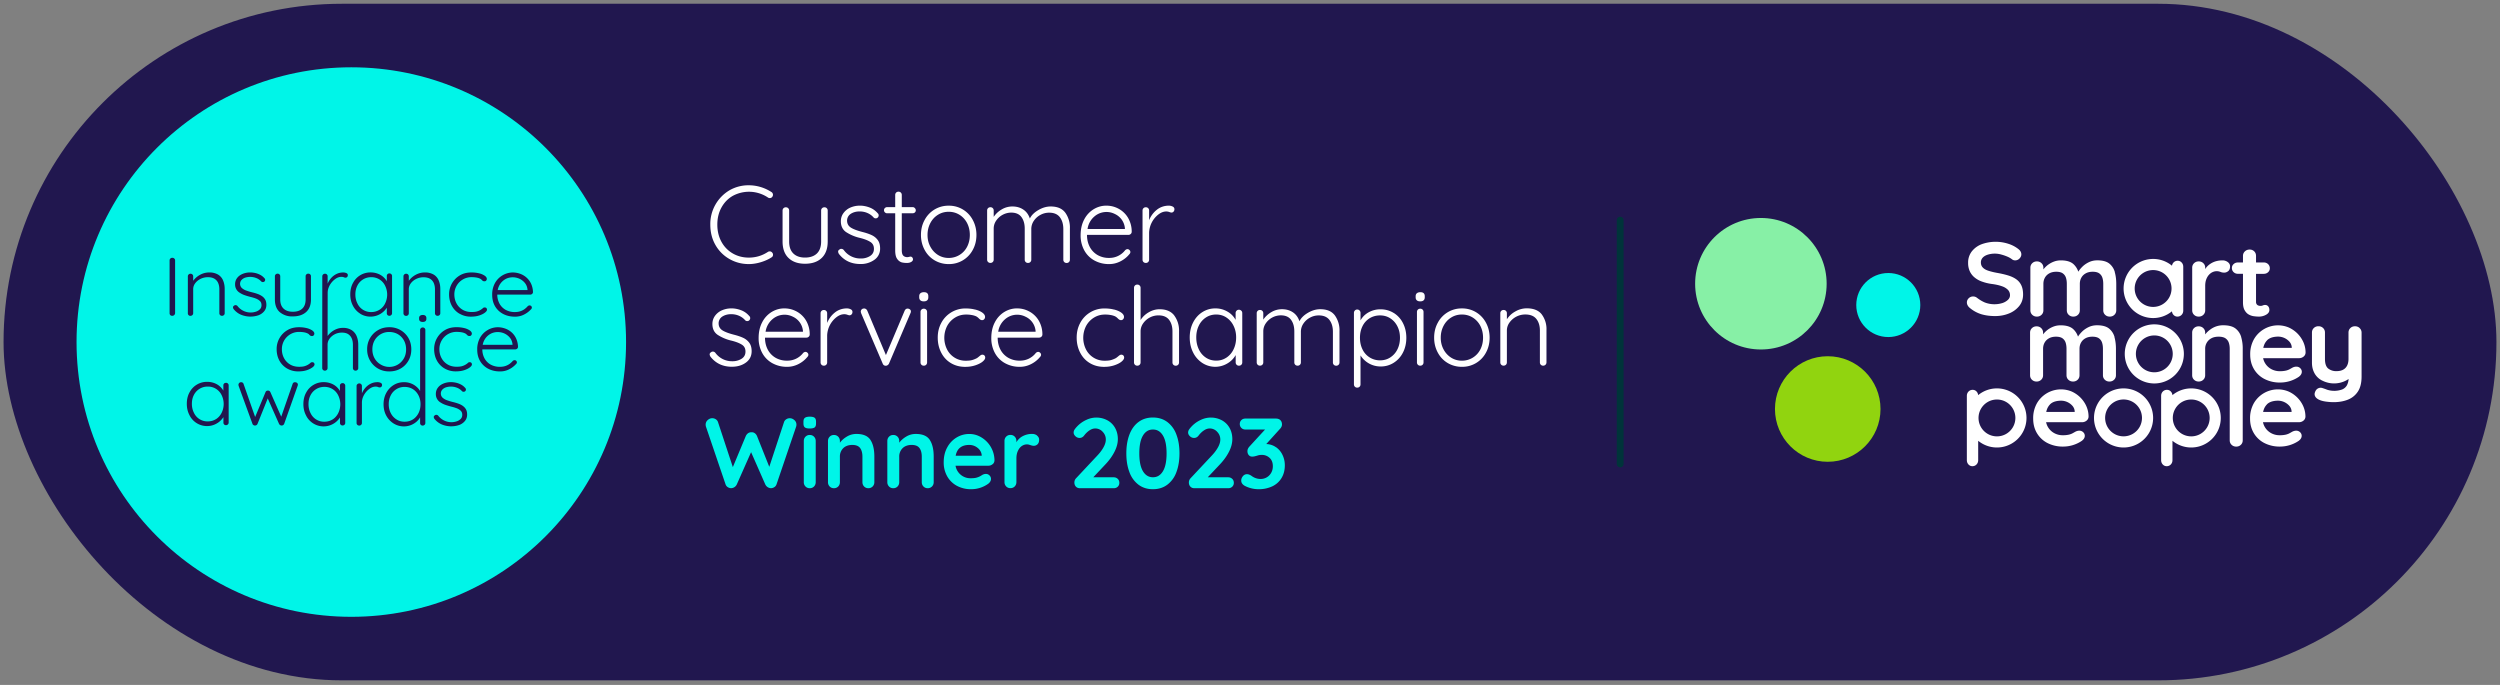 <svg xmlns="http://www.w3.org/2000/svg" id="Layer_1" data-name="Layer 1" viewBox="0 0 730 200"><rect x="0" y="0" width="730" height="200" fill="#808080" stroke="none"/><defs><style>.cls-2,.cls-4,.cls-5{stroke-width:0}.cls-2{fill:#21174f}.cls-4{fill:#fff}.cls-5{fill:#00f5e8}</style></defs><rect width="727.92" height="197.56" x="1.04" y="1.1" class="cls-2" rx="98.78" ry="98.78"/><circle cx="102.58" cy="99.88" r="80.23" class="cls-5"/><circle cx="551.38" cy="89.07" r="9.35" class="cls-5"/><circle cx="533.7" cy="119.43" r="15.41" style="fill:#91d40f;stroke-width:0"/><circle cx="514.18" cy="82.85" r="19.2" style="stroke-width:0;fill:#87f0a6"/><path d="M231.96 122.66c.4.36.6.81.6 1.35 0 .17-.03.37-.09.58l-5.73 16.86c-.12.33-.32.59-.61.78-.29.19-.61.3-.96.32-.35 0-.68-.1-.99-.29a1.95 1.95 0 0 1-.73-.84l-4.13-9.39-4.16 9.39a1.89 1.89 0 0 1-1.72 1.13 1.93 1.93 0 0 1-.96-.32 1.57 1.57 0 0 1-.61-.78l-5.73-16.86a2.16 2.16 0 0 1-.09-.58c0-.54.2-.99.6-1.35.4-.36.84-.54 1.32-.54.39 0 .74.1 1.05.31.31.2.52.48.64.83l4.33 13.14 3.78-9.07c.16-.35.38-.62.67-.83.29-.2.62-.29.99-.28.37-.02.69.07.97.28.28.2.5.48.65.83l3.58 8.98 4.3-13.05c.12-.35.33-.62.65-.83a1.88 1.88 0 0 1 2.35.23ZM235.02 124.8c-.27-.21-.41-.59-.41-1.13v-.55c0-.54.15-.92.44-1.13.29-.21.76-.32 1.4-.32.68 0 1.15.11 1.42.32.27.21.41.59.41 1.13v.55c0 .56-.14.94-.42 1.15-.28.2-.76.3-1.44.3s-1.12-.11-1.4-.32Zm2.68 17.25c-.33.34-.75.51-1.25.51s-.92-.17-1.25-.51a1.73 1.73 0 0 1-.49-1.26v-12.01c0-.5.16-.92.49-1.26.33-.34.75-.51 1.25-.51s.92.17 1.25.51c.33.34.49.76.49 1.26v12.01c0 .5-.17.93-.49 1.26ZM254.18 128.48c.76 1.17 1.13 2.79 1.13 4.87v7.44a1.72 1.72 0 0 1-1.74 1.77c-.5 0-.92-.17-1.25-.51s-.49-.76-.49-1.26v-7.44c0-1.07-.22-1.9-.67-2.51-.45-.61-1.21-.92-2.3-.92s-2.01.33-2.65.97a3.36 3.36 0 0 0-.96 2.46v7.44c0 .5-.17.93-.49 1.26s-.75.51-1.25.51-.92-.17-1.25-.51a1.73 1.73 0 0 1-.49-1.26v-12.01c0-.5.16-.92.49-1.26.33-.34.75-.51 1.25-.51s.92.17 1.25.51c.33.34.49.76.49 1.26v.49c.52-.7 1.21-1.3 2.05-1.8.84-.5 1.77-.76 2.78-.76 1.98 0 3.34.59 4.1 1.76ZM271.51 128.48c.76 1.17 1.13 2.79 1.13 4.87v7.44a1.72 1.72 0 0 1-1.74 1.77c-.5 0-.92-.17-1.25-.51s-.49-.76-.49-1.26v-7.44c0-1.07-.22-1.9-.67-2.51-.45-.61-1.21-.92-2.3-.92s-2.01.33-2.65.97a3.36 3.36 0 0 0-.96 2.46v7.44c0 .5-.17.93-.49 1.26s-.75.51-1.25.51-.92-.17-1.25-.51a1.73 1.73 0 0 1-.49-1.26v-12.01c0-.5.16-.92.49-1.26.33-.34.75-.51 1.25-.51s.92.17 1.25.51c.33.34.49.76.49 1.26v.49c.52-.7 1.21-1.3 2.05-1.8.84-.5 1.77-.76 2.78-.76 1.98 0 3.34.59 4.1 1.76ZM289.82 135.55c-.35.29-.76.44-1.22.44h-9.59a4.4 4.4 0 0 0 4.42 3.66c.79 0 1.42-.07 1.86-.22.45-.14.8-.3 1.06-.46l.54-.33c.35-.17.68-.26.99-.26.41 0 .76.15 1.05.44.29.29.44.63.44 1.02 0 .52-.27 1-.81 1.42a8.5 8.5 0 0 1-4.94 1.59 8.55 8.55 0 0 1-4.26-1.02 7.14 7.14 0 0 1-2.81-2.8 8.16 8.16 0 0 1-.99-4.03c0-1.67.35-3.13 1.05-4.39a7.47 7.47 0 0 1 2.76-2.89c1.14-.67 2.36-1 3.66-1s2.49.35 3.62 1.05a7.91 7.91 0 0 1 3.74 6.66c-.02.47-.2.84-.55 1.13Zm-10.78-2.47h7.62v-.2a3.04 3.04 0 0 0-1.19-2.09 3.78 3.78 0 0 0-2.44-.87c-2.25 0-3.58 1.06-3.98 3.17ZM302.83 127.21c.4.33.6.72.6 1.16 0 .6-.16 1.05-.46 1.35-.31.3-.68.45-1.1.45-.29 0-.62-.07-.99-.2l-.39-.12c-.2-.06-.42-.09-.65-.09-.5 0-.99.16-1.45.46-.47.31-.85.78-1.15 1.41-.3.63-.45 1.38-.45 2.25v6.89c0 .5-.17.93-.49 1.26s-.75.51-1.25.51-.92-.17-1.25-.51a1.73 1.73 0 0 1-.49-1.26v-12.01c0-.5.16-.92.49-1.26.33-.34.75-.51 1.25-.51s.92.17 1.25.51c.33.34.49.76.49 1.26v.38a4.5 4.5 0 0 1 1.92-1.82 5.82 5.82 0 0 1 2.67-.62c.58 0 1.07.17 1.47.49ZM326.39 139.83c.31.31.46.7.46 1.16s-.16.82-.46 1.12c-.31.3-.7.45-1.16.45h-9.88c-.5 0-.9-.16-1.19-.47-.29-.31-.44-.71-.44-1.19s.17-.91.52-1.28l6.34-6.77c.72-.78 1.28-1.56 1.7-2.34.42-.79.62-1.51.62-2.17 0-.87-.31-1.63-.93-2.27a2.91 2.91 0 0 0-2.15-.96c-.56 0-1.13.19-1.7.57-.57.38-1.09.88-1.56 1.5-.35.46-.79.7-1.34.7a1.7 1.7 0 0 1-1.18-.49c-.36-.33-.54-.7-.54-1.1 0-.29.1-.59.29-.89a8.62 8.62 0 0 1 3.43-2.8 6.8 6.8 0 0 1 6.16.14 5.68 5.68 0 0 1 2.24 2.24c.52.95.79 2.03.79 3.23s-.32 2.4-.95 3.65-1.48 2.45-2.54 3.59l-3.69 3.92h5.99c.46 0 .85.16 1.16.46ZM332.45 141.54a7.98 7.98 0 0 1-2.66-3.68c-.6-1.58-.9-3.41-.9-5.48s.3-3.9.9-5.48c.6-1.58 1.49-2.81 2.66-3.68s2.57-1.31 4.2-1.31 3.03.44 4.2 1.31a7.98 7.98 0 0 1 2.66 3.68c.6 1.58.9 3.41.9 5.48s-.3 3.9-.9 5.48a7.98 7.98 0 0 1-2.66 3.68c-1.17.87-2.57 1.31-4.2 1.31s-3.03-.44-4.2-1.31Zm7.13-3.95c.71-1.18 1.06-2.92 1.06-5.2s-.35-4.02-1.06-5.2c-.71-1.18-1.68-1.77-2.92-1.77s-2.21.59-2.92 1.77c-.71 1.18-1.06 2.92-1.06 5.2s.35 4.02 1.06 5.2c.71 1.18 1.68 1.77 2.92 1.77s2.21-.59 2.92-1.77ZM359.82 139.83c.31.31.46.7.46 1.16s-.16.82-.46 1.12c-.31.3-.7.45-1.16.45h-9.88c-.5 0-.9-.16-1.19-.47-.29-.31-.44-.71-.44-1.19s.17-.91.52-1.28l6.34-6.77c.72-.78 1.28-1.56 1.7-2.34.42-.79.62-1.51.62-2.17 0-.87-.31-1.63-.93-2.27a2.91 2.91 0 0 0-2.15-.96c-.56 0-1.13.19-1.7.57-.57.38-1.09.88-1.56 1.5-.35.46-.79.7-1.34.7a1.7 1.7 0 0 1-1.18-.49c-.36-.33-.54-.7-.54-1.1 0-.29.1-.59.29-.89a8.62 8.62 0 0 1 3.43-2.8 6.8 6.8 0 0 1 6.16.14 5.68 5.68 0 0 1 2.24 2.24c.52.95.79 2.03.79 3.23s-.32 2.4-.95 3.65-1.48 2.45-2.54 3.59l-3.69 3.92h5.99c.46 0 .85.16 1.16.46ZM372.6 130.58a5.72 5.72 0 0 1 1.9 2.28c.45.94.67 1.94.67 3.01 0 1.42-.32 2.65-.96 3.71a6.25 6.25 0 0 1-2.7 2.43 9.27 9.27 0 0 1-4.07.84 8.73 8.73 0 0 1-3.92-.96c-.72-.39-1.08-.91-1.08-1.57 0-.46.16-.89.49-1.28a1.5 1.5 0 0 1 1.19-.58c.39 0 .8.15 1.25.44.83.64 1.75.96 2.76.96a3.47 3.47 0 0 0 3.03-1.76c.34-.57.51-1.23.51-1.96 0-1.05-.31-1.86-.95-2.44a3.25 3.25 0 0 0-2.28-.87c-.39 0-.73.04-1.02.12l-.52.15c-.5.16-.92.23-1.25.23-.43 0-.77-.15-1.02-.45s-.38-.67-.38-1.12c0-.27.05-.51.15-.73.1-.21.26-.45.49-.7l4.51-4.91h-5.76a1.58 1.58 0 0 1-1.62-1.63c0-.46.16-.82.46-1.12.31-.3.7-.45 1.16-.45h8.9c.58 0 1.03.16 1.34.48.31.32.46.74.46 1.26 0 .47-.23.93-.7 1.4l-3.89 4.3c1.06.04 2.01.35 2.83.93Z" class="cls-5"/><path d="M50.34 75.27a.82.82 0 0 0-.59.22.72.72 0 0 0-.23.53v15.45c0 .21.07.39.2.53s.33.22.59.22c.2 0 .39-.07.55-.22a.8.8 0 0 0 .27-.53V76.02c0-.21-.08-.39-.24-.53s-.34-.22-.55-.22ZM55.64 92.22c.2 0 .38-.07.54-.22a.7.7 0 0 0 .23-.51v-7.04c0-.65.2-1.23.61-1.77.41-.53.94-.96 1.59-1.27s1.35-.47 2.08-.47c.82 0 1.47.16 1.96.47s.85.74 1.07 1.27c.22.53.33 1.12.33 1.77v7.04c0 .19.07.36.22.51.14.15.34.22.57.22.2 0 .38-.07.54-.22a.7.7 0 0 0 .23-.51v-7.12c0-.89-.15-1.7-.45-2.43a3.63 3.63 0 0 0-1.45-1.74 4.94 4.94 0 0 0-2.69-.64c-.61 0-1.22.11-1.82.33a6.07 6.07 0 0 0-2.79 2.1v-1.33a.7.7 0 0 0-.22-.51c-.14-.15-.33-.22-.55-.22s-.41.07-.56.22a.7.7 0 0 0-.23.51v10.85c0 .19.07.36.22.51.14.15.34.22.57.22ZM70.51 91.95a7.19 7.19 0 0 0 4.98.1 3.9 3.9 0 0 0 1.67-1.19c.42-.52.62-1.13.62-1.84 0-.61-.11-1.12-.34-1.53s-.54-.74-.92-1-.82-.49-1.33-.67c-.5-.18-1.02-.33-1.57-.46-.65-.16-1.23-.34-1.75-.53a3.75 3.75 0 0 1-1.25-.73 1.7 1.7 0 0 1-.09-2.35c.29-.31.65-.53 1.08-.68a4.9 4.9 0 0 1 3.2.11 3.8 3.8 0 0 1 1.45.98c.12.13.27.2.45.21.18 0 .34-.04.47-.13.17-.16.25-.33.25-.52s-.08-.35-.23-.5c-.37-.42-.8-.75-1.27-.99a5.88 5.88 0 0 0-1.45-.52c-.49-.1-.96-.16-1.4-.16-.83 0-1.59.15-2.27.44s-1.21.69-1.59 1.21a2.94 2.94 0 0 0-.57 1.79 2.78 2.78 0 0 0 1.38 2.51c.43.28.9.52 1.44.7.54.19 1.09.35 1.67.5.56.13 1.08.29 1.57.47.48.19.88.43 1.19.73.31.3.46.7.46 1.2s-.15.88-.46 1.2c-.31.31-.69.55-1.16.7a4.86 4.86 0 0 1-5.41-1.66.76.76 0 0 0-.5-.24.57.57 0 0 0-.47.15c-.2.11-.31.26-.32.45 0 .19.05.38.19.57a5.58 5.58 0 0 0 2.28 1.69ZM85.52 92.39c1.61 0 2.9-.42 3.85-1.26.95-.84 1.43-2.06 1.43-3.66v-6.83a.7.7 0 0 0-.22-.51.72.72 0 0 0-.55-.22.74.74 0 0 0-.57.22.72.72 0 0 0-.22.51v6.83c0 1.16-.33 2.05-.98 2.65-.65.61-1.57.91-2.74.91s-2.06-.3-2.71-.91c-.65-.61-.98-1.49-.98-2.65v-6.83a.7.7 0 0 0-.22-.51c-.14-.15-.33-.22-.55-.22s-.41.07-.56.22a.7.7 0 0 0-.23.51v6.83c0 1.6.47 2.82 1.41 3.66a5.55 5.55 0 0 0 3.84 1.26ZM105.18 91.61a5.7 5.7 0 0 0 7.77-1.75v1.62a.72.72 0 0 0 .76.73c.2 0 .38-.07.54-.22a.7.7 0 0 0 .23-.51V80.59a.7.7 0 0 0-.22-.53.72.72 0 0 0-.55-.22c-.24 0-.43.07-.56.22a.73.73 0 0 0-.2.53v1.53a5 5 0 0 0-2.66-2.21 5.78 5.78 0 0 0-2.05-.36 5.7 5.7 0 0 0-5.17 3.08c-.53.96-.79 2.07-.79 3.33s.26 2.33.78 3.32a5.92 5.92 0 0 0 2.14 2.32Zm-.81-8.25a4.46 4.46 0 0 1 4.04-2.42 4.38 4.38 0 0 1 4.04 2.49 5.84 5.84 0 0 1 0 5.18 4.42 4.42 0 0 1-4.04 2.51 4.34 4.34 0 0 1-4.04-2.51c-.4-.78-.6-1.66-.6-2.63s.2-1.86.6-2.61ZM127.01 84.45v7.04c0 .19.07.36.22.51.14.15.34.22.57.22.2 0 .38-.07.54-.22a.7.7 0 0 0 .23-.51v-7.12c0-.89-.15-1.7-.45-2.43a3.63 3.63 0 0 0-1.45-1.74 4.94 4.94 0 0 0-2.69-.64c-.61 0-1.22.11-1.82.33a6.07 6.07 0 0 0-2.79 2.1v-1.33a.7.7 0 0 0-.22-.51c-.14-.15-.33-.22-.55-.22s-.41.07-.56.22a.7.7 0 0 0-.23.51v10.85c0 .19.07.36.22.51.14.15.34.22.57.22.2 0 .38-.07.54-.22a.7.7 0 0 0 .23-.51v-7.04c0-.65.2-1.23.61-1.77.41-.53.94-.96 1.59-1.27s1.35-.47 2.08-.47c.82 0 1.47.16 1.96.47s.85.74 1.07 1.27c.22.53.33 1.12.33 1.77ZM134.21 91.61a6.4 6.4 0 0 0 3.33.85c.92 0 1.72-.12 2.42-.35.7-.23 1.24-.51 1.64-.82.4-.31.6-.6.6-.86a.68.68 0 0 0-.17-.47c-.11-.12-.28-.18-.5-.18a.7.7 0 0 0-.57.25 4.43 4.43 0 0 1-1.69.91c-.38.11-.9.17-1.57.17-1 0-1.88-.22-2.63-.67a4.7 4.7 0 0 1-1.76-1.83c-.42-.77-.64-1.65-.64-2.61a5.02 5.02 0 0 1 2.47-4.39 4.96 4.96 0 0 1 2.57-.68c.51 0 .97.04 1.39.11.42.07.74.17.96.28.24.1.42.21.54.35s.24.25.37.34c.13.09.3.13.52.13.2 0 .37-.08.48-.23a.75.75 0 0 0 .18-.47c0-.34-.21-.65-.62-.94a5 5 0 0 0-1.64-.69 9.26 9.26 0 0 0-2.24-.25c-1.31 0-2.45.29-3.42.88a6.36 6.36 0 0 0-3.09 5.56c0 1.18.27 2.33.8 3.3a5.92 5.92 0 0 0 2.24 2.31ZM155.38 85.82c.15-.14.24-.3.25-.5a6.28 6.28 0 0 0-.55-2.47 5.61 5.61 0 0 0-3.22-2.91 6.5 6.5 0 0 0-2.18-.38 6.04 6.04 0 0 0-5.11 3.03 6.81 6.81 0 0 0-.85 3.51c0 1.28.28 2.39.84 3.34a5.88 5.88 0 0 0 2.35 2.23c1 .53 2.16.8 3.47.8.97 0 1.86-.21 2.68-.64a6.82 6.82 0 0 0 1.99-1.51.65.65 0 0 0 .25-.51.6.6 0 0 0-.19-.44.63.63 0 0 0-.47-.19.88.88 0 0 0-.54.22c-.24.29-.54.57-.9.84s-.78.48-1.25.64c-.47.16-1 .24-1.59.24a5.44 5.44 0 0 1-2.77-.68 4.6 4.6 0 0 1-1.77-1.84 5.48 5.48 0 0 1-.61-2.57h9.63a.8.8 0 0 0 .54-.21Zm-9.76-2.09a4.48 4.48 0 0 1 2.51-2.48 4.71 4.71 0 0 1 3.52.13 4.5 4.5 0 0 1 1.59 1.21c.44.52.7 1.17.79 1.92v.19h-8.7c.07-.35.16-.68.29-.98ZM91.24 107.28c.4-.31.6-.6.6-.86a.68.68 0 0 0-.17-.47c-.11-.12-.28-.18-.5-.18a.7.7 0 0 0-.57.25 4.43 4.43 0 0 1-1.69.91c-.38.11-.9.17-1.57.17-1 0-1.88-.22-2.63-.67a4.7 4.7 0 0 1-1.76-1.83c-.42-.77-.64-1.65-.64-2.61a5.02 5.02 0 0 1 2.47-4.39 4.96 4.96 0 0 1 2.57-.68c.51 0 .97.04 1.39.11.42.07.74.17.96.28.24.1.42.21.54.35s.24.25.37.34c.13.09.3.13.52.13.2 0 .37-.08.48-.23a.75.75 0 0 0 .18-.47c0-.34-.21-.65-.62-.94a5 5 0 0 0-1.64-.69 9.26 9.26 0 0 0-2.24-.25c-1.31 0-2.45.29-3.42.88a6.36 6.36 0 0 0-3.09 5.56c0 1.18.27 2.33.8 3.3a5.92 5.92 0 0 0 2.24 2.31 6.4 6.4 0 0 0 3.33.85c.92 0 1.72-.12 2.42-.35.7-.23 1.24-.51 1.64-.82Z" class="cls-2"/><path d="M104.61 107.48v-6.85c0-.9-.16-1.73-.47-2.47a3.85 3.85 0 0 0-1.47-1.77 4.62 4.62 0 0 0-2.6-.65c-.59 0-1.18.11-1.76.33a5.88 5.88 0 0 0-2.65 2.05l.02-12.61c0-.56.11-1.13.34-1.68a5.6 5.6 0 0 1 2.23-2.59c.48-.27.95-.4 1.43-.4.29 0 .52.04.7.12.18.08.34.12.5.12.19 0 .35-.06.48-.19.14-.13.2-.31.2-.56 0-.27-.14-.47-.43-.59a2.32 2.32 0 0 0-.89-.18c-.73 0-1.39.15-1.98.44s-1.09.67-1.52 1.14a5.7 5.7 0 0 0-1.01 1.54l-.06.16v-2.18a.7.7 0 0 0-.22-.51c-.14-.15-.33-.22-.55-.22s-.41.07-.56.22a.7.7 0 0 0-.23.51l-.02 26.84c0 .19.07.36.22.51.14.15.34.22.57.22.2 0 .38-.07.54-.22a.7.7 0 0 0 .23-.51v-6.85c0-.66.2-1.25.59-1.78a4.46 4.46 0 0 1 3.57-1.75c.8 0 1.43.16 1.9.48.47.32.81.75 1.02 1.27.21.52.32 1.12.32 1.78v6.85c0 .19.07.36.22.51.14.15.34.22.57.22.2 0 .38-.07.54-.22s.23-.31.23-.51ZM110.38 96.4a6.32 6.32 0 0 0-3.17 5.62 6.34 6.34 0 0 0 3.17 5.6c.98.56 2.07.84 3.28.84s2.35-.28 3.31-.84c.97-.56 1.73-1.32 2.29-2.3s.84-2.08.84-3.3-.28-2.35-.84-3.32a6.31 6.31 0 0 0-5.6-3.15c-1.24 0-2.3.28-3.28.85Zm7.56 2.99c.42.77.64 1.64.64 2.63s-.21 1.86-.64 2.61a4.87 4.87 0 0 1-6.79 1.8 4.78 4.78 0 0 1-1.77-1.8c-.43-.76-.65-1.63-.65-2.61s.22-1.86.65-2.63a4.83 4.83 0 0 1 4.27-2.45c.92 0 1.8.22 2.54.65a4.8 4.8 0 0 1 1.75 1.8ZM123.47 91.97c-.34 0-.61.08-.8.23-.2.15-.29.38-.29.67v.24c0 .29.09.51.27.67.18.15.45.23.8.23s.6-.08.78-.23c.18-.15.27-.38.27-.67v-.24a.85.85 0 0 0-.27-.67 1.14 1.14 0 0 0-.75-.23Z" class="cls-2"/><path d="M124.21 96.35a.7.7 0 0 0-.22-.51c-.14-.15-.33-.22-.55-.22s-.4.07-.55.22a.72.72 0 0 0-.22.51v17.84a4.86 4.86 0 0 0-1.03-1.24 5.47 5.47 0 0 0-3.68-1.35c-1.12 0-2.13.28-3.03.84a6.01 6.01 0 0 0-2.14 2.3c-.53.98-.79 2.08-.79 3.3s.26 2.35.79 3.32a6.1 6.1 0 0 0 2.15 2.3 5.65 5.65 0 0 0 6.7-.54c.44-.39.78-.81 1.03-1.27v1.69a.72.72 0 0 0 .76.73c.2 0 .38-.07.54-.22a.7.7 0 0 0 .23-.51V96.36Zm-3.65 26.12c-.69.44-1.49.67-2.41.67s-1.68-.22-2.38-.67a4.53 4.53 0 0 1-1.66-1.83c-.4-.77-.6-1.65-.6-2.61s.2-1.84.6-2.6a4.45 4.45 0 0 1 4.04-2.45c.88 0 1.7.22 2.4.65s1.24 1.04 1.64 1.8c.4.77.6 1.63.6 2.6s-.2 1.86-.6 2.63c-.4.77-.94 1.37-1.63 1.82ZM137.16 105.76a.7.7 0 0 0-.57.25 4.43 4.43 0 0 1-1.69.91c-.38.11-.9.17-1.57.17-1 0-1.88-.22-2.63-.67a4.7 4.7 0 0 1-1.76-1.83c-.42-.77-.64-1.65-.64-2.61a5.02 5.02 0 0 1 2.47-4.39 4.96 4.96 0 0 1 2.57-.68c.51 0 .97.04 1.39.11.42.07.74.17.96.28.24.1.42.21.54.35s.24.25.37.34c.13.09.3.13.52.13.2 0 .37-.08.48-.23a.75.75 0 0 0 .18-.47c0-.34-.21-.65-.62-.94a5 5 0 0 0-1.64-.69 9.26 9.26 0 0 0-2.24-.25c-1.31 0-2.45.29-3.42.88a6.36 6.36 0 0 0-3.09 5.56c0 1.18.27 2.33.8 3.3a5.92 5.92 0 0 0 2.24 2.31 6.4 6.4 0 0 0 3.33.85c.92 0 1.72-.12 2.42-.35.7-.23 1.24-.51 1.64-.82.4-.31.6-.6.6-.86a.68.68 0 0 0-.17-.47c-.11-.12-.28-.18-.5-.18ZM149.38 97.04a5.61 5.61 0 0 0-1.89-1.11 6.5 6.5 0 0 0-2.18-.38 6.04 6.04 0 0 0-5.11 3.03 6.81 6.81 0 0 0-.85 3.51c0 1.28.28 2.39.84 3.34a5.88 5.88 0 0 0 2.35 2.23c1 .53 2.16.8 3.47.8.97 0 1.86-.21 2.68-.64a6.82 6.82 0 0 0 1.99-1.51.65.65 0 0 0 .25-.51.6.6 0 0 0-.19-.44.63.63 0 0 0-.47-.19.88.88 0 0 0-.54.22c-.24.29-.54.57-.9.84s-.78.48-1.25.64c-.47.16-1 .24-1.59.24a5.44 5.44 0 0 1-2.77-.68 4.6 4.6 0 0 1-1.77-1.84 5.48 5.48 0 0 1-.61-2.57h9.63a.8.8 0 0 0 .54-.21c.15-.14.24-.3.25-.5a6.28 6.28 0 0 0-.55-2.47 5.35 5.35 0 0 0-1.33-1.8Zm-8.14 2.68a4.48 4.48 0 0 1 2.51-2.48 4.71 4.71 0 0 1 3.52.13 4.5 4.5 0 0 1 1.59 1.21c.44.52.7 1.17.79 1.92v.19h-8.7c.07-.35.16-.68.29-.98ZM86.16 111.61c-.36 0-.6.16-.71.48l-3.33 9.58-3.17-7.16a.8.8 0 0 0-.28-.34.75.75 0 0 0-.43-.12c-.34 0-.58.15-.71.46l-3.03 7.25-3.39-9.67a.62.62 0 0 0-.27-.36.79.79 0 0 0-.42-.12.74.74 0 0 0-.57.22.72.72 0 0 0-.22.51c0 .1.02.21.05.34l4.05 11.11c.05.15.15.26.31.35.15.09.31.13.46.11a.77.77 0 0 0 .69-.46l2.99-7.45 3.31 7.45c.17.29.4.44.69.46a.7.7 0 0 0 .47-.11.9.9 0 0 0 .32-.35l3.93-11.11.05-.17a.64.64 0 0 0-.21-.7.84.84 0 0 0-.55-.19ZM100.02 111.88c-.24 0-.43.07-.56.22a.73.73 0 0 0-.2.53v1.53a5 5 0 0 0-2.66-2.21 5.78 5.78 0 0 0-2.05-.36 5.7 5.7 0 0 0-5.17 3.08c-.53.96-.79 2.07-.79 3.33s.26 2.33.78 3.32a5.7 5.7 0 0 0 9.91.57v1.62a.72.72 0 0 0 .76.73c.2 0 .38-.07.54-.22a.7.7 0 0 0 .23-.51v-10.89a.7.7 0 0 0-.22-.53.72.72 0 0 0-.55-.22Zm-2.9 10.59c-.7.44-1.5.67-2.4.67a4.34 4.34 0 0 1-4.04-2.51c-.4-.78-.6-1.66-.6-2.63s.2-1.86.6-2.61a4.46 4.46 0 0 1 4.04-2.42 4.38 4.38 0 0 1 4.04 2.49 5.84 5.84 0 0 1 0 5.18c-.4.78-.95 1.4-1.64 1.84ZM65.98 111.79c-.24 0-.43.07-.56.22a.73.73 0 0 0-.2.53v1.53a5 5 0 0 0-2.66-2.21 5.78 5.78 0 0 0-2.05-.36 5.7 5.7 0 0 0-5.17 3.08c-.53.96-.79 2.07-.79 3.33s.26 2.33.78 3.32a5.7 5.7 0 0 0 9.91.57v1.62a.72.72 0 0 0 .76.73c.2 0 .38-.07.54-.22a.7.7 0 0 0 .23-.51v-10.89a.7.7 0 0 0-.22-.53.72.72 0 0 0-.55-.22Zm-2.91 10.59c-.7.44-1.5.67-2.4.67a4.34 4.34 0 0 1-4.04-2.51c-.4-.78-.6-1.66-.6-2.63s.2-1.86.6-2.61a4.46 4.46 0 0 1 4.04-2.42 4.38 4.38 0 0 1 4.04 2.49 5.84 5.84 0 0 1 0 5.18c-.4.78-.95 1.4-1.64 1.84ZM111.14 111.77a2.32 2.32 0 0 0-.89-.18c-.73 0-1.39.15-1.98.44s-1.09.67-1.52 1.14a5.7 5.7 0 0 0-1.01 1.54l-.06.16v-2.18a.7.7 0 0 0-.22-.51c-.14-.15-.33-.22-.55-.22s-.41.07-.56.22a.7.7 0 0 0-.23.51v10.85c0 .19.07.36.22.51.14.15.34.22.57.22.2 0 .38-.07.54-.22a.7.7 0 0 0 .23-.51v-5.98c0-.56.11-1.13.34-1.68a5.6 5.6 0 0 1 2.23-2.59c.48-.27.95-.4 1.43-.4.29 0 .52.04.7.12.18.08.34.12.5.12.19 0 .35-.06.48-.19.14-.13.2-.31.2-.56 0-.27-.14-.47-.43-.59ZM135.14 118.52a5.34 5.34 0 0 0-1.33-.67c-.5-.18-1.02-.33-1.57-.46-.65-.16-1.23-.34-1.75-.53a3.75 3.75 0 0 1-1.25-.73 1.7 1.7 0 0 1-.09-2.35c.29-.31.65-.53 1.08-.68a4.9 4.9 0 0 1 3.2.11 3.8 3.8 0 0 1 1.45.98c.12.13.27.2.45.21.18 0 .34-.04.47-.13.17-.16.25-.33.25-.52s-.08-.35-.23-.5c-.37-.42-.8-.75-1.27-.99a5.88 5.88 0 0 0-1.45-.52c-.49-.1-.96-.16-1.4-.16-.83 0-1.59.15-2.27.44s-1.21.69-1.59 1.21a2.94 2.94 0 0 0-.57 1.79 2.78 2.78 0 0 0 1.38 2.51c.43.28.9.52 1.44.7.54.19 1.09.35 1.67.5.56.13 1.08.29 1.57.47.48.19.88.43 1.19.73.31.3.46.7.46 1.2s-.15.88-.46 1.2c-.31.31-.69.55-1.16.7a4.86 4.86 0 0 1-5.41-1.66.76.76 0 0 0-.5-.24.57.57 0 0 0-.47.15c-.2.11-.31.26-.32.45 0 .19.05.38.19.57a5.58 5.58 0 0 0 2.28 1.69 7.19 7.19 0 0 0 4.98.1 3.9 3.9 0 0 0 1.67-1.19c.42-.52.62-1.13.62-1.84 0-.61-.11-1.12-.34-1.53s-.54-.74-.92-1Z" class="cls-2"/><path d="M473.09 64.29v71.19" style="fill:none;stroke:#00343a;stroke-linecap:round;stroke-miterlimit:10;stroke-width:2px"/><path d="M225.72 56.85c0 .19-.08.41-.22.64a.92.92 0 0 1-1.25.19 9.94 9.94 0 0 0-10.29-.48c-1.4.81-2.5 1.95-3.3 3.41s-1.2 3.12-1.2 4.98.41 3.58 1.22 5.04a8.7 8.7 0 0 0 3.31 3.39c1.4.8 2.95 1.2 4.66 1.2 2.03 0 3.88-.55 5.57-1.66a.97.97 0 0 1 .54-.16c.3 0 .54.13.74.38.15.17.22.37.22.61 0 .34-.15.6-.45.77-.83.55-1.86 1.02-3.07 1.39-1.22.37-2.4.56-3.55.56-2.03 0-3.9-.49-5.62-1.46a10.85 10.85 0 0 1-4.1-4.08c-1.01-1.75-1.52-3.74-1.52-5.98a11.45 11.45 0 0 1 5.56-10 11.08 11.08 0 0 1 5.66-1.49 12.15 12.15 0 0 1 6.59 1.95.9.9 0 0 1 .48.8ZM241.42 60.8c.18.18.27.41.27.69v9.02c0 2.09-.59 3.7-1.76 4.82s-2.79 1.68-4.86 1.68-3.65-.56-4.82-1.68c-1.16-1.12-1.74-2.72-1.74-4.82v-9.02c0-.28.09-.51.27-.69s.41-.27.69-.27.51.09.69.27.27.41.27.69v9.02c0 1.54.4 2.7 1.22 3.5.81.8 1.95 1.2 3.42 1.2s2.65-.4 3.47-1.2 1.23-1.97 1.23-3.5v-9.02c0-.28.09-.51.27-.69.18-.18.41-.27.69-.27s.51.09.69.27ZM244.73 73.49c0-.28.14-.49.42-.64.13-.13.3-.19.51-.19.26 0 .49.11.7.32a6 6 0 0 0 5.02 2.5 4.9 4.9 0 0 0 2.67-.72c.76-.48 1.14-1.18 1.14-2.1s-.35-1.57-1.06-2.02-1.69-.83-2.94-1.15a12.6 12.6 0 0 1-4.16-1.74c-1-.71-1.5-1.76-1.5-3.15 0-.87.25-1.66.74-2.35a4.95 4.95 0 0 1 2-1.62 6.9 6.9 0 0 1 2.86-.58c.92 0 1.84.18 2.77.53.93.35 1.72.91 2.38 1.68.19.15.29.36.29.64 0 .26-.11.48-.32.67a.85.85 0 0 1-.58.19.78.78 0 0 1-.58-.26c-.51-.58-1.12-1.01-1.82-1.31s-1.46-.45-2.27-.45c-1 0-1.86.24-2.58.7a2.36 2.36 0 0 0-1.07 2.11c.04.85.43 1.5 1.17 1.95.74.45 1.82.85 3.25 1.22 1.11.28 2.03.59 2.75.93.73.34 1.32.82 1.78 1.44.46.62.69 1.44.69 2.46a3.9 3.9 0 0 1-1.66 3.31 6.77 6.77 0 0 1-4.13 1.23c-2.6 0-4.67-.97-6.21-2.91a1.45 1.45 0 0 1-.26-.7ZM263.32 62.29v10.72c0 .81.15 1.36.45 1.65s.69.43 1.18.43c.13 0 .29-.03.48-.08s.34-.08.45-.08c.19 0 .36.08.5.24.14.16.21.35.21.56 0 .3-.17.55-.51.75-.34.2-.75.3-1.22.3a6.5 6.5 0 0 1-1.54-.16 2.49 2.49 0 0 1-1.3-.96c-.42-.53-.62-1.39-.62-2.56V62.28h-2.34a.9.9 0 0 1-.66-.26c-.18-.17-.27-.38-.27-.64s.09-.47.27-.64c.18-.17.4-.26.66-.26h2.34v-3.55c0-.28.09-.51.27-.69s.41-.27.69-.27.51.09.69.27c.18.18.27.41.27.69v3.55h3.2c.23 0 .44.1.62.29s.27.41.27.64a.8.8 0 0 1-.26.62.9.9 0 0 1-.64.24h-3.2ZM284.06 72.95a7.8 7.8 0 0 1-7.04 4.16 7.98 7.98 0 0 1-4.13-1.1c-1.24-.74-2.21-1.75-2.91-3.06s-1.06-2.75-1.06-4.35.35-3.05 1.06-4.35a7.82 7.82 0 0 1 7.04-4.19 7.8 7.8 0 0 1 7.04 4.19c.7 1.3 1.06 2.75 1.06 4.35s-.35 3.05-1.06 4.35Zm-1.67-7.81a6.17 6.17 0 0 0-2.22-2.42c-.95-.59-2-.88-3.15-.88s-2.2.29-3.14.88c-.94.59-1.68 1.39-2.22 2.42s-.82 2.18-.82 3.46.27 2.4.82 3.42 1.29 1.83 2.22 2.42c.94.59 1.98.88 3.14.88a5.99 5.99 0 0 0 5.37-3.26c.53-1.02.8-2.18.8-3.46s-.27-2.43-.8-3.46ZM311.05 62.08a7.49 7.49 0 0 1 1.36 4.69v9.06c0 .28-.09.51-.27.69-.18.18-.41.27-.69.27s-.51-.09-.69-.27a.93.93 0 0 1-.27-.69v-8.96c0-1.41-.34-2.55-1.01-3.44-.67-.88-1.71-1.33-3.12-1.33-.9 0-1.74.21-2.54.64a5.34 5.34 0 0 0-1.94 1.74 4.23 4.23 0 0 0-.74 2.38v8.96c0 .28-.09.51-.27.69-.18.18-.41.27-.69.27s-.51-.09-.69-.27a.93.93 0 0 1-.27-.69v-9.06c0-1.39-.32-2.51-.96-3.38s-1.64-1.3-3.01-1.3a5.37 5.37 0 0 0-4.37 2.35 4.07 4.07 0 0 0-.72 2.32v9.06c0 .28-.09.51-.27.69s-.41.27-.69.27-.51-.09-.69-.27-.27-.41-.27-.69V61.47c0-.28.09-.51.27-.69s.41-.27.69-.27.51.09.69.27.27.41.27.69v1.86a7.02 7.02 0 0 1 2.34-2.18 6 6 0 0 1 3.1-.86c1.24 0 2.3.3 3.2.9.9.6 1.54 1.47 1.92 2.62.45-.94 1.27-1.76 2.46-2.46s2.4-1.06 3.62-1.06c1.92 0 3.33.59 4.24 1.78ZM330.17 68.32a.95.95 0 0 1-.67.27h-12.1c0 1.28.26 2.43.78 3.44a5.95 5.95 0 0 0 2.24 2.4 6.5 6.5 0 0 0 3.44.88 5.78 5.78 0 0 0 4.7-2.27c.23-.19.46-.29.67-.29s.41.09.58.26a.8.8 0 0 1 .26.58c0 .24-.11.46-.32.67a7.97 7.97 0 0 1-2.58 2.05c-1.04.53-2.13.8-3.28.8a8.7 8.7 0 0 1-4.35-1.06 7.41 7.41 0 0 1-2.94-2.96 8.98 8.98 0 0 1-1.06-4.4c0-1.75.35-3.28 1.04-4.59a7.56 7.56 0 0 1 2.77-3.01c1.15-.69 2.38-1.04 3.68-1.04s2.48.3 3.6.9a7.16 7.16 0 0 1 2.74 2.62 7.95 7.95 0 0 1 1.09 4.1c0 .26-.1.48-.29.66Zm-10.58-5.13a5.9 5.9 0 0 0-2.03 3.68h10.91v-.26a5.09 5.09 0 0 0-2.96-4.14 5.38 5.38 0 0 0-5.92.72ZM342.42 60.31c.34.17.51.43.51.77 0 .3-.08.54-.26.72a.8.8 0 0 1-.61.27c-.11 0-.31-.05-.62-.16a2.6 2.6 0 0 0-.88-.16c-.79 0-1.57.3-2.35.91a7.08 7.08 0 0 0-2.67 5.26v7.9c0 .28-.09.51-.27.69s-.41.27-.69.27-.51-.09-.69-.27-.27-.41-.27-.69V61.48c0-.28.09-.51.27-.69s.41-.27.69-.27.51.09.69.27.27.41.27.69v2.82c.49-1.22 1.23-2.22 2.22-3.02s2.16-1.21 3.5-1.23c.43 0 .81.09 1.15.26ZM207.22 103.49c0-.28.14-.49.42-.64.13-.13.3-.19.51-.19.26 0 .49.11.7.32a6 6 0 0 0 5.02 2.5 4.9 4.9 0 0 0 2.67-.72c.76-.48 1.14-1.18 1.14-2.1s-.35-1.57-1.06-2.02-1.69-.83-2.94-1.15a12.6 12.6 0 0 1-4.16-1.74c-1-.71-1.5-1.76-1.5-3.15 0-.87.25-1.66.74-2.35a4.95 4.95 0 0 1 2-1.62 6.9 6.9 0 0 1 2.86-.58c.92 0 1.84.18 2.77.53.93.35 1.72.91 2.38 1.68.19.15.29.36.29.64 0 .26-.11.48-.32.67a.85.85 0 0 1-.58.19.78.78 0 0 1-.58-.26c-.51-.58-1.12-1.01-1.82-1.31s-1.46-.45-2.27-.45c-1 0-1.86.24-2.58.7a2.36 2.36 0 0 0-1.07 2.11c.04.85.43 1.5 1.17 1.95.74.45 1.82.85 3.25 1.22 1.11.28 2.03.59 2.75.93.73.34 1.32.82 1.78 1.44.46.62.69 1.44.69 2.46 0 1.39-.55 2.49-1.66 3.31s-2.49 1.23-4.13 1.23c-2.6 0-4.67-.97-6.21-2.91a1.45 1.45 0 0 1-.26-.7ZM236.15 98.32a.95.95 0 0 1-.67.27h-12.1c0 1.28.26 2.43.78 3.44a5.95 5.95 0 0 0 2.24 2.4 6.5 6.5 0 0 0 3.44.88 5.78 5.78 0 0 0 4.7-2.27c.23-.19.46-.29.67-.29s.41.09.58.26a.8.8 0 0 1 .26.58c0 .24-.11.46-.32.67a7.97 7.97 0 0 1-2.58 2.05c-1.04.53-2.13.8-3.28.8a8.7 8.7 0 0 1-4.35-1.06 7.41 7.41 0 0 1-2.94-2.96 8.98 8.98 0 0 1-1.06-4.4c0-1.75.35-3.28 1.04-4.59a7.56 7.56 0 0 1 2.77-3.01c1.15-.69 2.38-1.04 3.68-1.04s2.48.3 3.6.9a7.16 7.16 0 0 1 2.74 2.62 7.95 7.95 0 0 1 1.09 4.1c0 .26-.1.48-.29.66Zm-10.57-5.13a5.9 5.9 0 0 0-2.03 3.68h10.91v-.26a5.09 5.09 0 0 0-2.96-4.14 5.38 5.38 0 0 0-5.92.72ZM248.41 90.31c.34.17.51.43.51.77 0 .3-.08.54-.26.72a.8.8 0 0 1-.61.27c-.11 0-.31-.05-.62-.16a2.6 2.6 0 0 0-.88-.16c-.79 0-1.57.3-2.35.91a7.08 7.08 0 0 0-2.67 5.26v7.9c0 .28-.09.51-.27.69-.18.18-.41.27-.69.27s-.51-.09-.69-.27a.93.93 0 0 1-.27-.69V91.48c0-.28.09-.51.27-.69s.41-.27.69-.27.51.09.69.27.27.41.27.69v2.82c.49-1.22 1.23-2.22 2.22-3.02s2.16-1.21 3.5-1.23c.43 0 .81.09 1.15.26ZM265.69 90.34a.7.7 0 0 1 .29.58c0 .19-.04.37-.13.54l-6.27 14.72c-.09.17-.21.32-.37.43s-.33.18-.5.18a.9.9 0 0 1-.58-.13.97.97 0 0 1-.38-.48l-6.3-14.72-.05-.19a.9.9 0 0 1 .21-.92c.17-.18.42-.27.74-.27.19 0 .37.06.53.18.16.12.28.27.37.46l5.44 12.96 5.47-12.96c.08-.19.21-.35.37-.46a.73.73 0 0 1 .56-.14c.21 0 .42.08.61.22ZM268.76 87.7c-.23-.2-.35-.5-.35-.88v-.32c0-.38.12-.68.37-.88.25-.2.58-.3 1.01-.3.85 0 1.28.39 1.28 1.18v.32c0 .38-.11.68-.34.88-.22.2-.55.3-.98.3s-.76-.1-.99-.3Zm1.68 18.81c-.18.18-.41.27-.69.27s-.51-.09-.69-.27a.93.93 0 0 1-.27-.69V91.1c0-.28.09-.51.27-.69s.41-.27.69-.27.51.09.69.27c.18.18.27.41.27.69v14.72c0 .28-.09.51-.27.69ZM284.78 90.39c.86.22 1.56.53 2.08.91s.78.8.78 1.25c0 .24-.08.45-.24.64a.75.75 0 0 1-.59.29.97.97 0 0 1-.53-.13 2.35 2.35 0 0 1-.46-.38 3.15 3.15 0 0 0-.8-.61 5.47 5.47 0 0 0-1.26-.37 8.92 8.92 0 0 0-1.68-.14c-1.17 0-2.25.3-3.22.9a6.45 6.45 0 0 0-2.29 2.43 7.6 7.6 0 0 0-.03 6.85 6.02 6.02 0 0 0 5.47 3.3c.77 0 1.38-.06 1.84-.19s.91-.31 1.36-.54c.15-.08.41-.28.77-.58.17-.15.32-.26.45-.34a.88.88 0 0 1 .42-.11.8.8 0 0 1 .61.24c.15.16.22.37.22.62 0 .36-.26.75-.77 1.17-.51.42-1.22.77-2.11 1.07-.9.3-1.89.45-2.98.45-1.56 0-2.94-.37-4.16-1.1s-2.16-1.75-2.83-3.06-1.01-2.76-1.01-4.38.34-2.98 1.02-4.27a7.93 7.93 0 0 1 7.14-4.24c1 0 1.94.11 2.8.34ZM304.09 98.32a.95.95 0 0 1-.67.27h-12.1c0 1.28.26 2.43.78 3.44a5.95 5.95 0 0 0 2.24 2.4 6.5 6.5 0 0 0 3.44.88 5.78 5.78 0 0 0 4.7-2.27c.23-.19.46-.29.67-.29s.41.09.58.26a.8.8 0 0 1 .26.58c0 .24-.11.46-.32.67a7.97 7.97 0 0 1-2.58 2.05c-1.04.53-2.13.8-3.28.8a8.7 8.7 0 0 1-4.35-1.06 7.41 7.41 0 0 1-2.94-2.96 8.98 8.98 0 0 1-1.06-4.4c0-1.75.35-3.28 1.04-4.59a7.56 7.56 0 0 1 2.77-3.01c1.15-.69 2.38-1.04 3.68-1.04s2.48.3 3.6.9a7.16 7.16 0 0 1 2.74 2.62 7.95 7.95 0 0 1 1.09 4.1c0 .26-.1.48-.29.66Zm-10.58-5.13a5.9 5.9 0 0 0-2.03 3.68h10.91v-.26a5.09 5.09 0 0 0-2.96-4.14 5.38 5.38 0 0 0-5.92.72ZM325.35 90.39c.86.22 1.56.53 2.08.91s.78.8.78 1.25c0 .24-.08.45-.24.64a.75.75 0 0 1-.59.29.97.97 0 0 1-.53-.13 2.35 2.35 0 0 1-.46-.38 3.15 3.15 0 0 0-.8-.61 5.47 5.47 0 0 0-1.26-.37 8.92 8.92 0 0 0-1.68-.14c-1.17 0-2.25.3-3.22.9a6.45 6.45 0 0 0-2.29 2.43 7.6 7.6 0 0 0-.03 6.85 6.02 6.02 0 0 0 5.47 3.3c.77 0 1.38-.06 1.84-.19s.91-.31 1.36-.54c.15-.08.41-.28.77-.58.17-.15.32-.26.45-.34a.88.88 0 0 1 .42-.11.8.8 0 0 1 .61.24c.15.16.22.37.22.62 0 .36-.26.75-.77 1.17-.51.42-1.22.77-2.11 1.07-.9.3-1.89.45-2.98.45-1.56 0-2.94-.37-4.16-1.1s-2.16-1.75-2.83-3.06-1.01-2.76-1.01-4.38.34-2.98 1.02-4.27a7.93 7.93 0 0 1 7.14-4.24c1 0 1.94.11 2.8.34ZM342.87 92.11a7.37 7.37 0 0 1 1.41 4.66v9.06c0 .28-.09.51-.27.69s-.41.27-.69.27-.51-.09-.69-.27a.93.93 0 0 1-.27-.69v-9.06c0-1.39-.33-2.51-.99-3.38s-1.7-1.3-3.1-1.3a5.45 5.45 0 0 0-4.48 2.35 4.02 4.02 0 0 0-.74 2.32v9.06c0 .28-.09.51-.27.69-.18.18-.41.27-.69.27s-.51-.09-.69-.27a.93.93 0 0 1-.27-.69V84.06c0-.28.09-.51.27-.69.18-.18.41-.27.69-.27s.51.09.69.27c.18.18.27.41.27.69v9.38a6.78 6.78 0 0 1 2.4-2.26 6.2 6.2 0 0 1 3.14-.88c1.92 0 3.35.6 4.29 1.81ZM362.47 90.72a1 1 0 0 1 .27.7v14.4c0 .28-.09.51-.27.69s-.41.27-.69.27-.51-.09-.69-.27a.93.93 0 0 1-.27-.69v-2.14a6.64 6.64 0 0 1-2.4 2.43 6.9 6.9 0 0 1-7.35-.13 7.73 7.73 0 0 1-2.69-3.07c-.65-1.3-.98-2.76-.98-4.38s.33-3.08.99-4.37c.66-1.29 1.56-2.3 2.7-3.02s2.41-1.09 3.79-1.09c1.28 0 2.45.31 3.52.93a6.09 6.09 0 0 1 2.4 2.43v-1.98c0-.28.09-.51.27-.7.18-.19.41-.29.69-.29s.51.1.69.29Zm-4.35 13.71a5.96 5.96 0 0 0 2.08-2.43c.5-1.03.75-2.19.75-3.47s-.25-2.37-.75-3.39a6 6 0 0 0-2.08-2.42c-.88-.59-1.88-.88-2.99-.88s-2.11.29-2.99.86a5.88 5.88 0 0 0-2.08 2.38c-.5 1.01-.75 2.16-.75 3.44s.25 2.44.74 3.47a5.8 5.8 0 0 0 2.06 2.43c.88.59 1.89.88 3.02.88s2.11-.29 2.99-.88ZM389.77 92.08a7.49 7.49 0 0 1 1.36 4.69v9.06c0 .28-.09.51-.27.69s-.41.27-.69.27-.51-.09-.69-.27a.93.93 0 0 1-.27-.69v-8.96c0-1.41-.34-2.55-1.01-3.44-.67-.88-1.71-1.33-3.12-1.33-.9 0-1.74.21-2.54.64a5.34 5.34 0 0 0-1.94 1.74 4.23 4.23 0 0 0-.74 2.38v8.96c0 .28-.09.51-.27.69s-.41.27-.69.27-.51-.09-.69-.27a.93.93 0 0 1-.27-.69v-9.06c0-1.39-.32-2.51-.96-3.38s-1.64-1.3-3.01-1.3a5.37 5.37 0 0 0-4.37 2.35 4.07 4.07 0 0 0-.72 2.32v9.06c0 .28-.09.51-.27.69-.18.18-.41.27-.69.27s-.51-.09-.69-.27a.93.93 0 0 1-.27-.69V91.47c0-.28.09-.51.27-.69s.41-.27.69-.27.51.09.69.27.27.41.27.69v1.86a7.02 7.02 0 0 1 2.34-2.18 6 6 0 0 1 3.1-.86c1.24 0 2.3.3 3.2.9.9.6 1.54 1.47 1.92 2.62.45-.94 1.27-1.76 2.46-2.46s2.4-1.06 3.62-1.06c1.92 0 3.33.59 4.24 1.78ZM406.97 91.38a7.36 7.36 0 0 1 2.7 2.98c.65 1.27.98 2.69.98 4.27s-.33 3.04-.98 4.3a7.5 7.5 0 0 1-2.69 2.99 6.95 6.95 0 0 1-3.82 1.09 6.9 6.9 0 0 1-5.89-3.23v8.45c0 .28-.09.51-.27.69s-.41.27-.69.27-.51-.09-.69-.27-.27-.41-.27-.69V91.37c0-.28.09-.51.27-.7.18-.19.41-.29.69-.29s.51.1.69.29a1 1 0 0 1 .27.7v2.18c.55-1 1.35-1.79 2.4-2.37a7 7 0 0 1 3.46-.86c1.41 0 2.69.36 3.84 1.07Zm-1.01 12.99a5.8 5.8 0 0 0 2.08-2.35c.5-1 .75-2.13.75-3.39s-.25-2.35-.75-3.34-1.19-1.77-2.08-2.34c-.88-.57-1.88-.85-2.99-.85s-2.14.28-3.04.83a5.57 5.57 0 0 0-2.08 2.32c-.49.99-.74 2.12-.74 3.38s.25 2.39.74 3.39a5.6 5.6 0 0 0 5.12 3.2c1.13 0 2.11-.28 2.99-.85ZM413.72 87.7c-.23-.2-.35-.5-.35-.88v-.32c0-.38.12-.68.37-.88.25-.2.58-.3 1.01-.3.85 0 1.28.39 1.28 1.18v.32c0 .38-.11.68-.34.88-.22.2-.55.3-.98.3s-.76-.1-.99-.3Zm1.68 18.81c-.18.18-.41.27-.69.27s-.51-.09-.69-.27a.93.93 0 0 1-.27-.69V91.1c0-.28.09-.51.27-.69s.41-.27.69-.27.51.09.69.27c.18.18.27.41.27.69v14.72c0 .28-.09.51-.27.69ZM433.91 102.95a7.8 7.8 0 0 1-7.04 4.16 7.98 7.98 0 0 1-4.13-1.1c-1.24-.74-2.21-1.75-2.91-3.06s-1.06-2.75-1.06-4.35.35-3.05 1.06-4.35a7.82 7.82 0 0 1 7.04-4.19 7.8 7.8 0 0 1 7.04 4.19c.7 1.3 1.06 2.75 1.06 4.35s-.35 3.05-1.06 4.35Zm-1.66-7.81a6.17 6.17 0 0 0-2.22-2.42c-.95-.59-2-.88-3.15-.88s-2.2.29-3.14.88c-.94.59-1.68 1.39-2.22 2.42s-.82 2.18-.82 3.46.27 2.4.82 3.42a6.33 6.33 0 0 0 2.22 2.42c.94.59 1.98.88 3.14.88a5.99 5.99 0 0 0 5.37-3.26c.53-1.02.8-2.18.8-3.46s-.27-2.43-.8-3.46ZM450.18 91.79a7.17 7.17 0 0 1 1.39 4.62v9.41a.95.95 0 0 1-.96.96c-.28 0-.51-.09-.69-.27s-.27-.41-.27-.69v-9.31c0-1.39-.35-2.51-1.04-3.38s-1.77-1.3-3.22-1.3a5.65 5.65 0 0 0-4.61 2.35 3.91 3.91 0 0 0-.77 2.32v9.31c0 .28-.09.51-.27.69-.18.18-.41.27-.69.27s-.51-.09-.69-.27a.93.93 0 0 1-.27-.69V91.47c0-.28.09-.51.27-.69s.41-.27.69-.27.51.09.69.27.27.41.27.69v1.76a6.8 6.8 0 0 1 2.48-2.29 6.64 6.64 0 0 1 3.31-.91c1.98 0 3.44.58 4.37 1.74ZM617.53 79.44a4.81 4.81 0 0 0-1.63-2.49c-.79-.62-1.95-.93-3.47-.93-.93 0-1.77.19-2.52.56-.75.37-1.39.82-1.92 1.36-.49.5-.87.96-1.12 1.4a5.26 5.26 0 0 0-1.35-2.15c-.8-.77-2.05-1.16-3.74-1.16-.7 0-1.34.11-1.93.32a6.88 6.88 0 0 0-2.86 1.93c-.12.13-.22.26-.32.39v-.5c0-.52-.18-.96-.54-1.31-.36-.35-.81-.53-1.36-.53s-1 .18-1.36.53c-.36.35-.54.79-.54 1.31v12.44c0 .52.18.96.54 1.31.36.35.81.53 1.36.53s1-.18 1.36-.53c.36-.35.54-.79.54-1.31V82.9c0-.66.14-1.26.43-1.79s.71-.96 1.28-1.28c.57-.32 1.26-.48 2.06-.48s1.46.16 1.9.48c.44.32.75.75.92 1.28.17.53.25 1.13.25 1.79v7.71c0 .52.18.96.54 1.31.36.35.81.53 1.36.53s1-.18 1.36-.53c.36-.35.54-.79.54-1.31V82.9c0-.66.14-1.26.43-1.79s.71-.96 1.28-1.28c.57-.32 1.26-.48 2.06-.48s1.46.16 1.9.48c.44.32.75.75.92 1.28.17.53.25 1.13.25 1.79v7.71c0 .52.18.96.54 1.31.36.35.81.53 1.36.53s1-.18 1.36-.53c.36-.35.54-.79.54-1.31V82.9c0-1.27-.15-2.41-.44-3.45ZM650.53 76.54a2.51 2.51 0 0 0-1.6-.51c-.53 0-1.06.06-1.59.18a5.8 5.8 0 0 0-2.74 1.49 4.5 4.5 0 0 0-.68.88v-.41c0-.52-.18-.96-.54-1.31-.36-.35-.81-.53-1.36-.53s-1 .18-1.36.53c-.36.35-.54.79-.54 1.31v12.44c0 .52.18.96.54 1.31.36.35.81.53 1.36.53s1-.18 1.36-.53c.36-.35.54-.79.54-1.31v-7.14c0-.72.1-1.35.3-1.88.2-.53.46-.98.79-1.34.33-.36.69-.63 1.08-.8a2.9 2.9 0 0 1 2.29-.05c.33.14.69.21 1.09.21.42 0 .81-.15 1.17-.44.36-.29.54-.77.54-1.43 0-.46-.22-.86-.65-1.2ZM661.49 89.04c-.27 0-.52.05-.73.14-.21.09-.44.14-.7.14-.23 0-.45-.04-.65-.12-.2-.08-.36-.21-.48-.39a1.22 1.22 0 0 1-.17-.69v-8.16h2.25c.51 0 .93-.16 1.27-.47.34-.31.51-.7.51-1.16s-.17-.88-.51-1.21a1.78 1.78 0 0 0-1.27-.48h-2.25v-1.93c0-.52-.17-.96-.52-1.31-.35-.35-.8-.53-1.35-.53s-1.01.18-1.38.53c-.37.35-.56.79-.56 1.31v1.93h-1.46c-.51 0-.93.16-1.27.47-.34.31-.51.7-.51 1.16s.17.88.51 1.2c.34.32.76.48 1.27.48h1.46v8.31c0 .98.16 1.76.48 2.32.32.56.71.98 1.19 1.25s.98.44 1.52.51 1.03.11 1.47.11c.74 0 1.43-.18 2.08-.54.64-.36.97-.82.97-1.39 0-.46-.12-.82-.36-1.08a1.08 1.08 0 0 0-.81-.39ZM617.44 98.4a4.81 4.81 0 0 0-1.63-2.49c-.79-.62-1.95-.93-3.47-.93-.93 0-1.77.19-2.52.56-.75.37-1.39.82-1.92 1.36-.49.5-.87.96-1.12 1.4a5.26 5.26 0 0 0-1.35-2.15c-.8-.77-2.05-1.16-3.74-1.16-.7 0-1.34.11-1.93.32a6.88 6.88 0 0 0-2.86 1.93c-.12.13-.22.26-.32.39v-.5c0-.52-.18-.96-.54-1.31-.36-.35-.81-.53-1.36-.53s-1 .18-1.36.53c-.36.35-.54.79-.54 1.31v12.44c0 .52.18.96.54 1.31.36.35.81.53 1.36.53s1-.18 1.36-.53c.36-.35.54-.79.54-1.31v-7.71c0-.66.14-1.26.43-1.79s.71-.96 1.28-1.28c.57-.32 1.26-.48 2.06-.48s1.46.16 1.9.48c.44.32.75.75.92 1.28.17.53.25 1.13.25 1.79v7.71c0 .52.18.96.54 1.31.36.35.81.53 1.36.53s1-.18 1.36-.53c.36-.35.54-.79.54-1.31v-7.71c0-.66.14-1.26.43-1.79s.71-.96 1.28-1.28c.57-.32 1.26-.48 2.06-.48s1.46.16 1.9.48c.44.32.75.75.92 1.28.17.53.25 1.13.25 1.79v7.71c0 .52.18.96.54 1.31.36.35.81.53 1.36.53s1-.18 1.36-.53c.36-.35.54-.79.54-1.31v-7.71c0-1.27-.15-2.41-.44-3.45ZM654.43 98.4a4.83 4.83 0 0 0-1.68-2.49c-.81-.62-2-.93-3.57-.93a6.17 6.17 0 0 0-3.65 1.15c-.49.34-.91.71-1.27 1.1l-.35.41v-.51c0-.52-.18-.96-.54-1.31-.36-.35-.81-.53-1.36-.53s-1 .18-1.36.53c-.36.35-.54.79-.54 1.31v12.44c0 .52.18.96.54 1.31.36.35.81.53 1.36.53s1-.18 1.36-.53c.36-.35.54-.79.54-1.31v-7.71a3.42 3.42 0 0 1 1.79-3.07c.58-.32 1.3-.48 2.14-.48s1.53.16 2 .48c.46.32.79.75.97 1.28.18.53.27 1.13.27 1.79v26.71c0 .52.18.96.54 1.31.36.35.81.53 1.36.53s1-.18 1.36-.53c.36-.35.54-.79.54-1.31v-26.71a12 12 0 0 0-.46-3.45ZM672.58 99.89a8.49 8.49 0 0 0-4.31-4.28 8.11 8.11 0 0 0-10.05 3.33 8.8 8.8 0 0 0-1.16 4.62c0 1.55.35 2.93 1.06 4.16a7.62 7.62 0 0 0 3.04 2.91 9.74 9.74 0 0 0 4.68 1.07 9.74 9.74 0 0 0 5.4-1.66c.59-.44.89-.93.89-1.48 0-.4-.15-.75-.46-1.05a1.6 1.6 0 0 0-1.16-.45c-.34 0-.7.09-1.08.27l-.78.44c-.29.17-.66.32-1.13.44a7.8 7.8 0 0 1-1.87.18 5.1 5.1 0 0 1-2.39-.59 4.73 4.73 0 0 1-2.43-3.21h10.47c.51 0 .95-.15 1.33-.45.38-.3.58-.69.6-1.17 0-1.08-.22-2.11-.65-3.07Zm-10.57-.55c.4-.38.88-.65 1.43-.81.55-.16 1.14-.24 1.78-.24a4.46 4.46 0 0 1 3.32 1.51c.39.46.61.98.65 1.57v.21h-8.31c.05-.25.11-.48.19-.69a4 4 0 0 1 .95-1.54ZM609.21 118.59a8.49 8.49 0 0 0-4.31-4.28 8.11 8.11 0 0 0-10.05 3.33 8.8 8.8 0 0 0-1.16 4.62c0 1.55.35 2.93 1.06 4.16a7.62 7.62 0 0 0 3.04 2.91 9.74 9.74 0 0 0 4.68 1.07 9.74 9.74 0 0 0 5.4-1.66c.59-.44.89-.93.89-1.48 0-.4-.15-.75-.46-1.05a1.6 1.6 0 0 0-1.16-.45c-.34 0-.7.09-1.08.27l-.78.44c-.29.17-.66.32-1.13.44a7.8 7.8 0 0 1-1.87.18 5.1 5.1 0 0 1-2.39-.59 4.73 4.73 0 0 1-2.43-3.21h10.47c.51 0 .95-.15 1.33-.45.38-.3.58-.69.6-1.17 0-1.08-.22-2.11-.65-3.07Zm-10.58-.54c.4-.38.88-.65 1.43-.81.55-.16 1.14-.24 1.78-.24a4.46 4.46 0 0 1 3.32 1.51c.39.46.61.98.65 1.57v.21h-8.31c.05-.25.11-.48.19-.69a4 4 0 0 1 .95-1.54ZM672.54 118.59a8.49 8.49 0 0 0-4.31-4.28 8.11 8.11 0 0 0-10.05 3.33 8.8 8.8 0 0 0-1.16 4.62c0 1.55.35 2.93 1.06 4.16a7.62 7.62 0 0 0 3.04 2.91 9.74 9.74 0 0 0 4.68 1.07 9.74 9.74 0 0 0 5.4-1.66c.59-.44.89-.93.89-1.48 0-.4-.15-.75-.46-1.05a1.6 1.6 0 0 0-1.16-.45c-.34 0-.7.09-1.08.27l-.78.44c-.29.17-.66.32-1.13.44a7.8 7.8 0 0 1-1.87.18 5.1 5.1 0 0 1-2.39-.59 4.73 4.73 0 0 1-2.43-3.21h10.47c.51 0 .95-.15 1.33-.45.38-.3.58-.69.6-1.17 0-1.08-.22-2.11-.65-3.07Zm-10.58-.54c.4-.38.88-.65 1.43-.81.55-.16 1.14-.24 1.78-.24a4.46 4.46 0 0 1 3.32 1.51c.39.46.61.98.65 1.57v.21h-8.31c.05-.25.11-.48.19-.69a4 4 0 0 1 .95-1.54ZM629.06 97.95a5.38 5.38 0 1 1 0 10.76 5.38 5.38 0 0 1 0-10.76m0-3.24a8.63 8.63 0 1 0 0 17.26 8.63 8.63 0 0 0 0-17.26ZM620.08 116.65a5.38 5.38 0 1 1 0 10.76 5.38 5.38 0 0 1 0-10.76m0-3.24a8.63 8.63 0 1 0 0 17.26 8.63 8.63 0 0 0 0-17.26ZM637.03 76.65c-.31-.34-.7-.51-1.16-.51s-.88.17-1.2.51c-.25.26-.4.58-.45.94a8.63 8.63 0 1 0-.01 13.31c.04.41.19.76.45 1.04.31.34.7.51 1.16.51s.88-.17 1.21-.51c.32-.34.48-.76.48-1.27V77.92c0-.51-.16-.93-.47-1.27Zm-8.32 12.97a5.38 5.38 0 1 1 0-10.76 5.38 5.38 0 0 1 0 10.76Z" class="cls-4"/><path d="M639.84 113.41c-2.08 0-4 .74-5.49 1.97a1.74 1.74 0 0 0-.45-1.04c-.31-.34-.7-.51-1.16-.51s-.88.17-1.21.51c-.32.34-.48.76-.48 1.27v18.74c0 .51.16.93.47 1.27.31.34.7.51 1.16.51s.88-.17 1.2-.51c.32-.34.48-.76.48-1.27v-5.64a8.63 8.63 0 1 0 5.47-15.3Zm0 14.01a5.38 5.38 0 1 1 0-10.76 5.38 5.38 0 0 1 0 10.76ZM582.57 92.29c-1.48 0-2.81-.18-4-.53a9.69 9.69 0 0 1-3.39-1.85 2.34 2.34 0 0 1-.63-.75 1.76 1.76 0 0 1-.22-.84c0-.46.17-.87.52-1.22a1.8 1.8 0 0 1 1.32-.53c.4 0 .76.12 1.08.36.8.62 1.6 1.09 2.39 1.42a7.85 7.85 0 0 0 5.09.13 4.32 4.32 0 0 0 1.59-.93c.4-.39.6-.84.6-1.34 0-.6-.19-1.11-.57-1.54a4.36 4.36 0 0 0-1.74-1.07c-.78-.29-1.78-.52-2.98-.68a13.8 13.8 0 0 1-3.01-.74 6.83 6.83 0 0 1-2.17-1.27 5.01 5.01 0 0 1-1.32-1.81 5.8 5.8 0 0 1-.44-2.33 5.3 5.3 0 0 1 1.06-3.34 6.68 6.68 0 0 1 2.87-2.11 12.04 12.04 0 0 1 7.82-.13 9.1 9.1 0 0 1 2.87 1.49c.61.46.92.99.92 1.6 0 .44-.18.84-.54 1.21-.36.36-.78.54-1.27.54-.32 0-.6-.09-.86-.27a5.8 5.8 0 0 0-1.36-.8c-.57-.25-1.17-.46-1.81-.63a6.96 6.96 0 0 0-4.08.07c-.62.22-1.09.52-1.41.9a2 2 0 0 0-.48 1.33c0 .6.18 1.1.56 1.49.37.39.9.7 1.6.93.7.23 1.53.44 2.51.62 1.27.22 2.38.48 3.35.78.96.3 1.76.69 2.39 1.16a4.44 4.44 0 0 1 1.43 1.78c.32.71.48 1.58.48 2.61 0 1.31-.38 2.43-1.14 3.37a7.28 7.28 0 0 1-3 2.17c-1.24.5-2.57.75-4.01.75ZM583.11 113.41c-2.08 0-4 .74-5.49 1.97a1.74 1.74 0 0 0-.45-1.04c-.31-.34-.7-.51-1.16-.51s-.88.17-1.21.51c-.32.34-.48.76-.48 1.27v18.74c0 .51.16.93.47 1.27.31.34.7.51 1.16.51s.88-.17 1.2-.51c.32-.34.48-.76.48-1.27v-5.64a8.63 8.63 0 1 0 5.47-15.3Zm0 14.01a5.38 5.38 0 1 1 0-10.76 5.38 5.38 0 0 1 0 10.76ZM689.02 95.8c-.36-.35-.81-.53-1.36-.53s-1 .18-1.36.53c-.36.35-.54.79-.54 1.31v7.71c0 .76-.14 1.41-.41 1.94-.27.53-.67.93-1.17 1.2-.51.27-1.13.41-1.87.41a3.68 3.68 0 0 1-2.52-.8c-.6-.53-.9-1.45-.9-2.76V97.1c0-.52-.18-.96-.54-1.31-.36-.35-.81-.53-1.36-.53s-1 .18-1.36.53c-.36.35-.54.79-.54 1.31v8.8c0 1.12.23 2.12.7 3a5.13 5.13 0 0 0 2.17 2.17l.47.22a7.59 7.59 0 0 0 7.36-.62 4.47 4.47 0 0 1-.47 1.8 2.8 2.8 0 0 1-1.46 1.27 6.77 6.77 0 0 1-4.33.06c-.55-.21-.99-.37-1.33-.47a1.62 1.62 0 0 0-1.33.08c-.42.21-.73.61-.92 1.19-.15.44-.1.86.14 1.25.24.39.68.72 1.32.98.49.2 1.11.35 1.87.45.76.1 1.48.15 2.16.15 1.52 0 2.9-.24 4.12-.72a6.13 6.13 0 0 0 2.93-2.36c.73-1.09 1.09-2.57 1.09-4.41v-12.8c0-.52-.18-.96-.54-1.31Z" class="cls-4"/></svg>